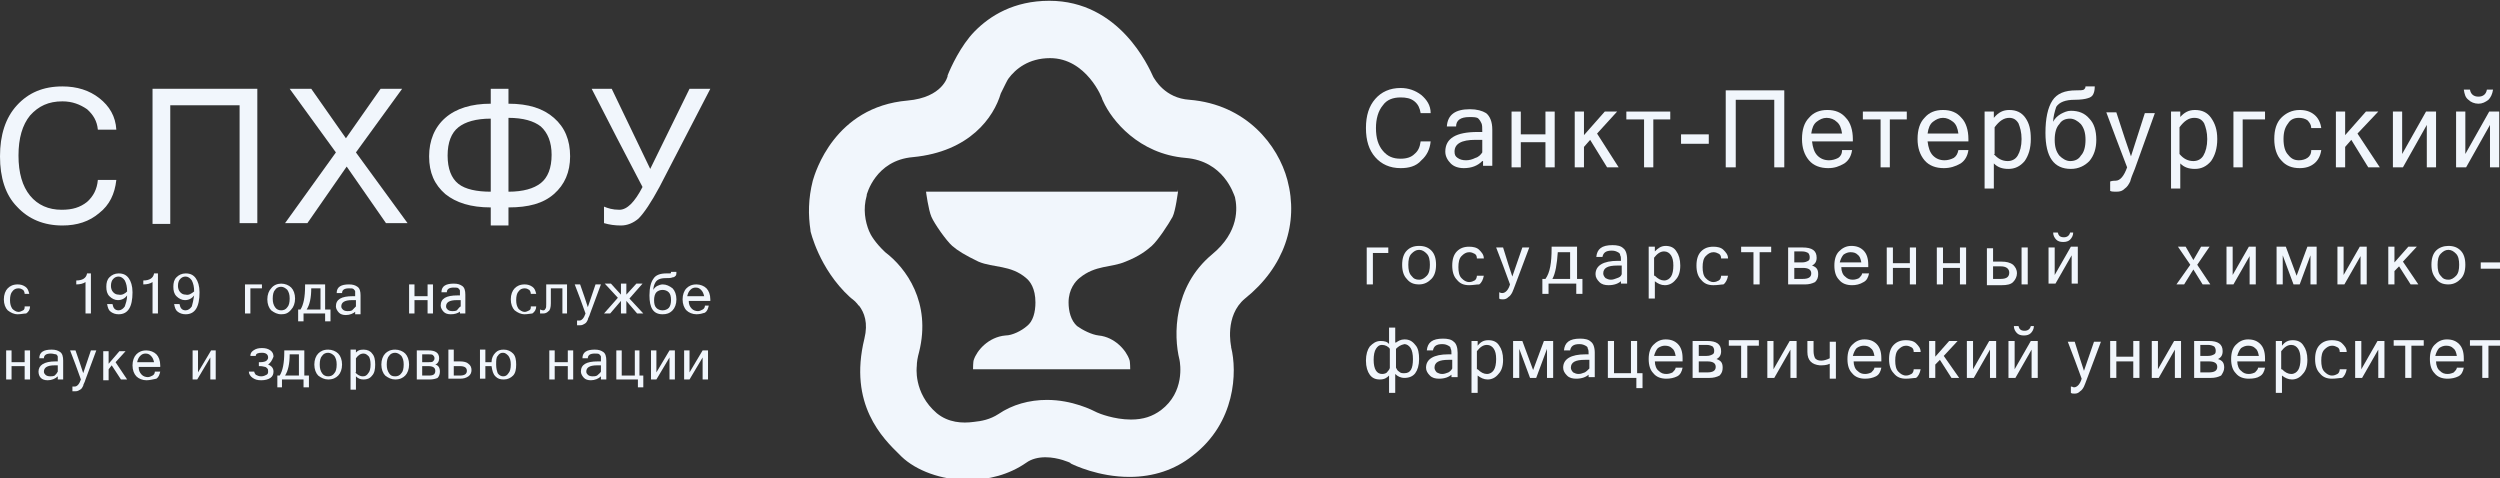 <?xml version="1.0" encoding="UTF-8"?> <svg xmlns="http://www.w3.org/2000/svg" width="209" height="40" viewBox="0 0 209 40" fill="none"><rect x="0" y="0" width="209" height="40" fill="#333333" stroke="none"/> <g clip-path="url(#clip0)"> <path d="M5.217 18.851C3.671 18.851 2.383 18.325 1.417 17.274C0.451 16.289 0 14.844 0 13.071C0 11.297 0.451 9.852 1.417 8.801C2.383 7.75 3.607 7.225 5.217 7.225C6.441 7.225 7.471 7.553 8.308 8.21C9.146 8.867 9.661 9.721 9.725 10.838H8.18C8.115 10.115 7.793 9.59 7.278 9.13C6.698 8.736 6.054 8.473 5.217 8.473C4.058 8.473 3.22 8.867 2.512 9.655C1.868 10.443 1.546 11.56 1.546 13.005C1.546 14.45 1.868 15.566 2.512 16.355C3.156 17.143 4.058 17.537 5.153 17.537C6.054 17.537 6.698 17.34 7.278 16.88C7.793 16.42 8.115 15.829 8.18 15.041H9.725C9.597 16.223 9.146 17.143 8.308 17.8C7.471 18.522 6.441 18.851 5.217 18.851Z" fill="#F1F6FC"></path> <path d="M21.512 18.654H20.03V8.801H14.234V18.719H12.752V7.422H21.512V18.654Z" fill="#F1F6FC"></path> <path d="M34.071 18.654H32.268L28.983 13.925L25.698 18.654H23.831L28.081 12.742L24.217 7.422H26.02L28.919 11.56L31.817 7.422H33.62L29.756 12.742L34.071 18.654Z" fill="#F1F6FC"></path> <path d="M42.508 8.67C44.183 8.67 45.407 9.064 46.308 9.852C47.21 10.64 47.661 11.691 47.661 13.071C47.661 14.384 47.21 15.435 46.308 16.223C45.407 17.012 44.183 17.34 42.508 17.34V18.851H41.027V17.34C39.352 17.34 38.129 16.946 37.227 16.223C36.325 15.435 35.874 14.45 35.874 13.071C35.874 11.757 36.325 10.64 37.227 9.852C38.129 9.064 39.417 8.67 41.027 8.67V7.422H42.508V8.67ZM41.027 16.026V9.918C39.803 9.918 38.902 10.181 38.322 10.64C37.742 11.1 37.42 11.888 37.42 13.005C37.42 14.121 37.742 14.91 38.322 15.37C38.902 15.829 39.868 16.026 41.027 16.026ZM42.508 16.026C43.732 16.026 44.634 15.764 45.214 15.304C45.793 14.844 46.115 14.056 46.115 12.939C46.115 11.888 45.793 11.1 45.214 10.575C44.634 10.115 43.732 9.852 42.508 9.852V16.026Z" fill="#F1F6FC"></path> <path d="M59.383 7.422L55.132 15.632C54.424 16.946 53.844 17.8 53.393 18.259C52.942 18.654 52.427 18.851 51.912 18.851C51.397 18.851 50.946 18.785 50.495 18.654V17.274C50.817 17.406 51.203 17.537 51.783 17.537C52.427 17.537 53.071 16.88 53.715 15.632L51.59 11.56L49.464 7.422H51.139L52.749 10.772L54.359 14.121L57.644 7.422H59.383Z" fill="#F1F6FC"></path> <path d="M117.091 14.056C116.19 14.056 115.481 13.727 114.966 13.136C114.451 12.545 114.193 11.757 114.193 10.706C114.193 9.655 114.451 8.867 114.966 8.276C115.481 7.685 116.19 7.356 117.091 7.356C117.735 7.356 118.315 7.553 118.83 7.947C119.281 8.342 119.603 8.801 119.603 9.458H118.766C118.702 9.064 118.573 8.736 118.251 8.473C117.929 8.21 117.542 8.145 117.091 8.145C116.447 8.145 115.932 8.342 115.61 8.801C115.224 9.261 115.03 9.918 115.03 10.706C115.03 11.56 115.224 12.151 115.61 12.611C115.997 13.071 116.447 13.268 117.091 13.268C117.607 13.268 117.993 13.136 118.251 12.874C118.573 12.611 118.702 12.282 118.766 11.823H119.603C119.539 12.479 119.281 13.005 118.83 13.399C118.38 13.925 117.735 14.056 117.091 14.056Z" fill="#F1F6FC"></path> <path d="M123.918 13.465C123.532 13.859 123.017 14.056 122.373 14.056C121.922 14.056 121.535 13.925 121.278 13.662C121.02 13.399 120.827 13.071 120.827 12.677C120.827 11.56 121.729 11.034 123.532 11.034H123.918C123.918 10.706 123.918 10.443 123.854 10.312C123.79 10.181 123.725 10.049 123.596 9.918C123.468 9.787 123.21 9.787 122.824 9.787C122.115 9.787 121.729 10.049 121.729 10.575H120.956C121.02 9.59 121.664 9.13 122.888 9.13C123.468 9.13 123.918 9.261 124.24 9.458C124.562 9.721 124.756 10.181 124.756 10.838V13.859H123.983V13.465H123.918ZM123.918 12.742V11.691H123.339C122.179 11.691 121.6 12.02 121.6 12.677C121.6 12.939 121.664 13.071 121.857 13.202C122.051 13.333 122.244 13.399 122.566 13.399C122.824 13.399 123.081 13.333 123.339 13.202C123.596 13.136 123.79 12.939 123.918 12.742Z" fill="#F1F6FC"></path> <path d="M126.366 13.99V9.327H127.139V11.232H129.2V9.327H129.973V13.99H129.2V11.888H127.139V13.99H126.366Z" fill="#F1F6FC"></path> <path d="M135.319 13.99H134.353L132.936 11.691L132.42 12.282V13.99H131.647V9.327H132.42V11.297L134.159 9.327H135.19L133.515 11.166L135.319 13.99Z" fill="#F1F6FC"></path> <path d="M135.963 9.984V9.327H139.634V9.984H138.217V13.99H137.444V9.984H135.963Z" fill="#F1F6FC"></path> <path d="M142.854 12.02H140.535V11.232H142.854V12.02Z" fill="#F1F6FC"></path> <path d="M149.166 13.99H148.329V8.342H145.108V13.99H144.271V7.553H149.166V13.99Z" fill="#F1F6FC"></path> <path d="M152.837 14.056C152.193 14.056 151.613 13.859 151.227 13.399C150.84 12.939 150.647 12.348 150.647 11.626C150.647 10.838 150.84 10.246 151.227 9.852C151.613 9.392 152.129 9.195 152.773 9.195C153.417 9.195 153.932 9.392 154.318 9.852C154.705 10.246 154.898 10.903 154.898 11.626V11.823H151.485C151.549 12.348 151.678 12.742 151.935 13.005C152.193 13.268 152.515 13.399 152.901 13.399C153.159 13.399 153.417 13.333 153.674 13.202C153.868 13.071 153.996 12.874 153.996 12.545H154.834C154.769 13.005 154.576 13.399 154.19 13.662C153.739 13.925 153.352 14.056 152.837 14.056ZM153.996 11.166C153.932 10.706 153.803 10.378 153.546 10.181C153.352 9.984 153.03 9.852 152.708 9.852C152.386 9.852 152.129 9.984 151.871 10.181C151.613 10.378 151.485 10.706 151.42 11.166H153.996Z" fill="#F1F6FC"></path> <path d="M155.735 9.984V9.327H159.407V9.984H157.99V13.99H157.217V9.984H155.735Z" fill="#F1F6FC"></path> <path d="M162.498 14.056C161.854 14.056 161.274 13.859 160.888 13.399C160.502 12.939 160.308 12.348 160.308 11.626C160.308 10.838 160.502 10.246 160.888 9.852C161.274 9.392 161.79 9.195 162.434 9.195C163.078 9.195 163.593 9.392 163.98 9.852C164.366 10.246 164.559 10.903 164.559 11.626V11.823H161.146C161.21 12.348 161.339 12.742 161.596 13.005C161.854 13.268 162.176 13.399 162.563 13.399C162.82 13.399 163.078 13.333 163.335 13.202C163.529 13.071 163.658 12.874 163.722 12.545H164.559C164.495 13.005 164.302 13.399 163.915 13.662C163.464 13.925 163.013 14.056 162.498 14.056ZM163.722 11.166C163.658 10.706 163.529 10.378 163.271 10.181C163.013 9.984 162.756 9.852 162.434 9.852C162.112 9.852 161.854 9.984 161.596 10.181C161.339 10.378 161.21 10.706 161.146 11.166H163.722Z" fill="#F1F6FC"></path> <path d="M166.685 9.852C167.071 9.392 167.458 9.195 167.973 9.195C168.553 9.195 169.003 9.392 169.325 9.852C169.647 10.312 169.776 10.838 169.776 11.626C169.776 12.414 169.583 13.005 169.261 13.465C168.875 13.925 168.424 14.121 167.908 14.121C167.393 14.121 167.007 13.99 166.685 13.662V15.764H165.912V9.327H166.685V9.852ZM166.685 12.874C167.007 13.268 167.393 13.465 167.844 13.465C168.166 13.465 168.488 13.333 168.681 13.005C168.875 12.677 169.003 12.217 169.003 11.626C169.003 11.034 168.875 10.64 168.746 10.312C168.553 9.984 168.295 9.852 167.973 9.852C167.522 9.852 167.136 10.115 166.749 10.64V12.874H166.685Z" fill="#F1F6FC"></path> <path d="M171.644 10.181C171.773 9.918 171.966 9.721 172.288 9.524C172.546 9.392 172.803 9.261 173.125 9.261C173.769 9.261 174.285 9.458 174.671 9.918C175.058 10.312 175.251 10.903 175.251 11.691C175.251 12.414 175.058 13.005 174.671 13.465C174.285 13.859 173.769 14.121 173.125 14.121C171.708 14.121 171 13.136 171 11.1C171 9.918 171.193 8.998 171.58 8.407C171.966 7.816 172.61 7.553 173.576 7.553C173.898 7.553 174.092 7.553 174.22 7.488C174.285 7.422 174.349 7.356 174.349 7.225H175.122C175.122 7.553 175.058 7.75 174.993 7.882C174.929 8.013 174.8 8.145 174.542 8.21C174.349 8.276 173.963 8.342 173.447 8.342C172.675 8.342 172.159 8.539 171.902 8.933C171.773 9.327 171.644 9.787 171.644 10.181ZM173.061 13.465C173.447 13.465 173.769 13.333 173.963 13.005C174.22 12.742 174.349 12.282 174.349 11.691C174.349 11.1 174.22 10.706 173.963 10.378C173.705 10.115 173.383 9.918 173.061 9.918C172.675 9.918 172.353 10.049 172.159 10.378C171.902 10.64 171.773 11.1 171.773 11.691C171.773 12.282 171.902 12.677 172.159 13.005C172.417 13.268 172.739 13.465 173.061 13.465Z" fill="#F1F6FC"></path> <path d="M176.861 15.107C177.247 15.107 177.569 14.713 177.827 13.99L176.925 11.626L176.088 9.392H176.925L177.634 11.56L178.149 13.071L179.308 9.458H180.146L178.471 14.121C178.278 14.581 178.149 14.91 178.085 15.172C177.956 15.435 177.827 15.632 177.634 15.764C177.44 15.961 177.247 16.026 176.925 16.026C176.732 16.026 176.539 16.026 176.41 15.961V15.172C176.603 15.107 176.732 15.107 176.861 15.107Z" fill="#F1F6FC"></path> <path d="M182.207 9.852C182.593 9.392 182.98 9.195 183.495 9.195C184.075 9.195 184.525 9.392 184.847 9.852C185.169 10.312 185.363 10.838 185.363 11.626C185.363 12.414 185.169 13.005 184.847 13.465C184.461 13.925 184.01 14.121 183.495 14.121C182.98 14.121 182.593 13.99 182.271 13.662V15.764H181.498V9.327H182.271V9.852H182.207ZM182.207 12.874C182.529 13.268 182.915 13.465 183.366 13.465C183.688 13.465 184.01 13.333 184.203 13.005C184.397 12.677 184.525 12.217 184.525 11.626C184.525 11.034 184.397 10.64 184.268 10.312C184.075 9.984 183.817 9.852 183.43 9.852C182.98 9.852 182.593 10.115 182.207 10.64V12.874Z" fill="#F1F6FC"></path> <path d="M187.488 9.984V13.99H186.715V9.327H189.356V9.984H187.488Z" fill="#F1F6FC"></path> <path d="M192.254 14.056C191.61 14.056 191.095 13.859 190.708 13.399C190.322 13.005 190.129 12.348 190.129 11.626C190.129 10.838 190.322 10.246 190.708 9.852C191.095 9.458 191.61 9.195 192.254 9.195C192.769 9.195 193.156 9.327 193.478 9.59C193.8 9.852 193.993 10.246 194.057 10.706H193.22C193.22 10.443 193.091 10.246 192.898 10.049C192.705 9.918 192.447 9.852 192.19 9.852C191.803 9.852 191.481 9.984 191.288 10.312C191.03 10.64 190.902 11.034 190.902 11.626C190.902 12.217 191.03 12.677 191.288 12.939C191.546 13.268 191.803 13.399 192.19 13.399C192.447 13.399 192.705 13.333 192.898 13.202C193.091 13.071 193.22 12.874 193.22 12.545H194.057C193.993 13.005 193.8 13.399 193.478 13.662C193.156 13.925 192.769 14.056 192.254 14.056Z" fill="#F1F6FC"></path> <path d="M198.952 13.99H197.986L196.569 11.691L196.054 12.282V13.99H195.281V9.327H196.054V11.297L197.793 9.327H198.824L197.085 11.166L198.952 13.99Z" fill="#F1F6FC"></path> <path d="M200.047 13.99V9.327H200.82V12.874L202.817 9.327H203.654V13.99H202.881V10.443L200.885 13.99H200.047Z" fill="#F1F6FC"></path> <path d="M205.329 13.99V9.327H206.102V12.873L208.098 9.327H208.935V13.99H208.163V10.443L206.166 13.99H205.329ZM208.42 7.488C208.356 7.882 208.227 8.144 208.034 8.342C207.776 8.539 207.518 8.67 207.196 8.67C206.874 8.67 206.552 8.539 206.359 8.342C206.101 8.144 206.037 7.882 205.973 7.488H206.488C206.552 7.882 206.81 8.079 207.196 8.079C207.583 8.079 207.84 7.882 207.905 7.488H208.42Z" fill="#F1F6FC"></path> <path d="M114.773 21.084V23.777H114.258V20.69H116.061V21.149H114.773V21.084Z" fill="#F1F6FC"></path> <path d="M118.637 20.558C119.088 20.558 119.41 20.69 119.668 20.952C119.925 21.215 120.054 21.609 120.054 22.135C120.054 22.66 119.925 23.054 119.668 23.317C119.41 23.58 119.088 23.777 118.637 23.777C118.186 23.777 117.864 23.645 117.607 23.317C117.349 23.054 117.22 22.66 117.22 22.135C117.22 21.609 117.349 21.215 117.607 20.952C117.864 20.69 118.186 20.558 118.637 20.558ZM118.637 23.383C118.895 23.383 119.088 23.251 119.281 23.054C119.474 22.857 119.539 22.529 119.539 22.135C119.539 21.741 119.474 21.412 119.281 21.215C119.088 21.018 118.895 20.887 118.637 20.887C118.38 20.887 118.186 21.018 117.993 21.215C117.8 21.412 117.735 21.741 117.735 22.135C117.735 22.529 117.8 22.857 117.993 23.054C118.186 23.317 118.38 23.383 118.637 23.383Z" fill="#F1F6FC"></path> <path d="M122.824 23.842C122.373 23.842 122.051 23.711 121.793 23.383C121.536 23.12 121.407 22.726 121.407 22.2C121.407 21.675 121.536 21.281 121.793 21.018C122.051 20.755 122.373 20.624 122.824 20.624C123.146 20.624 123.468 20.69 123.661 20.887C123.854 21.084 124.047 21.281 124.047 21.609H123.468C123.468 21.412 123.403 21.281 123.275 21.215C123.146 21.149 123.017 21.084 122.824 21.084C122.566 21.084 122.373 21.215 122.18 21.412C121.986 21.609 121.922 21.938 121.922 22.332C121.922 22.726 121.986 23.054 122.18 23.251C122.373 23.448 122.566 23.58 122.824 23.58C123.017 23.58 123.146 23.514 123.275 23.448C123.403 23.383 123.468 23.186 123.468 23.054H124.047C123.983 23.383 123.854 23.645 123.661 23.777C123.403 23.777 123.146 23.842 122.824 23.842Z" fill="#F1F6FC"></path> <path d="M125.593 24.499C125.851 24.499 126.108 24.236 126.237 23.777L125.658 22.2L125.078 20.69H125.658L126.108 22.135L126.43 23.12L127.268 20.69H127.847L126.688 23.777C126.559 24.105 126.495 24.302 126.43 24.433C126.366 24.565 126.237 24.762 126.108 24.828C125.98 24.959 125.851 25.025 125.658 25.025C125.529 25.025 125.4 25.025 125.336 24.959V24.433C125.464 24.499 125.529 24.499 125.593 24.499Z" fill="#F1F6FC"></path> <path d="M131.841 23.317H132.292V24.565H131.776V23.711H129.458V24.565H128.942V23.317H129.2C129.586 22.791 129.715 21.938 129.715 20.755V20.624H131.841V23.317ZM131.261 21.084H130.231C130.166 22.069 130.037 22.857 129.78 23.317H131.261V21.084Z" fill="#F1F6FC"></path> <path d="M135.576 23.448C135.319 23.711 134.932 23.842 134.481 23.842C134.159 23.842 133.902 23.777 133.709 23.58C133.515 23.383 133.386 23.186 133.386 22.923C133.386 22.2 134.031 21.806 135.254 21.806H135.512C135.512 21.609 135.512 21.412 135.448 21.346C135.448 21.215 135.383 21.149 135.254 21.084C135.125 21.018 134.997 20.952 134.739 20.952C134.224 20.952 134.031 21.149 133.966 21.478H133.451C133.515 20.821 133.902 20.493 134.803 20.493C135.19 20.493 135.512 20.558 135.705 20.755C135.898 20.887 136.027 21.215 136.027 21.675V23.711H135.512V23.448H135.576ZM135.576 22.923V22.2H135.19C134.417 22.2 134.031 22.397 134.031 22.857C134.031 22.989 134.095 23.12 134.224 23.251C134.353 23.317 134.481 23.383 134.675 23.383C134.868 23.383 134.997 23.317 135.19 23.251C135.383 23.186 135.512 23.12 135.576 22.923Z" fill="#F1F6FC"></path> <path d="M138.346 21.018C138.603 20.755 138.861 20.558 139.248 20.558C139.634 20.558 139.956 20.69 140.149 21.018C140.342 21.281 140.471 21.675 140.471 22.2C140.471 22.726 140.342 23.12 140.085 23.383C139.827 23.711 139.505 23.842 139.183 23.842C138.861 23.842 138.603 23.711 138.346 23.514V24.959H137.831V20.624H138.346V21.018ZM138.346 23.054C138.603 23.317 138.861 23.448 139.119 23.448C139.376 23.448 139.57 23.317 139.698 23.12C139.827 22.923 139.892 22.595 139.892 22.2C139.892 21.806 139.827 21.544 139.698 21.346C139.57 21.149 139.376 21.018 139.119 21.018C138.797 21.018 138.539 21.215 138.281 21.544V23.054H138.346Z" fill="#F1F6FC"></path> <path d="M143.241 23.842C142.79 23.842 142.468 23.711 142.21 23.383C141.953 23.12 141.824 22.726 141.824 22.2C141.824 21.675 141.953 21.281 142.21 21.018C142.468 20.755 142.79 20.624 143.241 20.624C143.563 20.624 143.885 20.69 144.078 20.887C144.271 21.084 144.464 21.281 144.464 21.609H143.885C143.885 21.412 143.82 21.281 143.692 21.215C143.563 21.149 143.434 21.084 143.241 21.084C142.983 21.084 142.79 21.215 142.597 21.412C142.403 21.609 142.339 21.938 142.339 22.332C142.339 22.726 142.403 23.054 142.597 23.251C142.79 23.448 142.983 23.58 143.241 23.58C143.434 23.58 143.563 23.514 143.692 23.448C143.82 23.383 143.885 23.186 143.885 23.054H144.464C144.4 23.383 144.271 23.645 144.078 23.777C143.885 23.777 143.627 23.842 143.241 23.842Z" fill="#F1F6FC"></path> <path d="M145.559 21.084V20.624H148.071V21.084H147.105V23.777H146.59V21.084H145.559Z" fill="#F1F6FC"></path> <path d="M150.905 23.777H149.488V20.69H150.712C151.485 20.69 151.871 20.952 151.871 21.544C151.871 21.872 151.742 22.069 151.485 22.2C151.871 22.332 152 22.529 152 22.923C152 23.186 151.935 23.383 151.742 23.58C151.485 23.711 151.227 23.777 150.905 23.777ZM150.003 21.084V21.938H150.647C150.905 21.938 151.034 21.872 151.163 21.806C151.291 21.741 151.291 21.609 151.291 21.478C151.291 21.346 151.227 21.215 151.163 21.149C151.034 21.084 150.905 21.018 150.647 21.018H150.003V21.084ZM150.003 22.397V23.317H150.712C151.163 23.317 151.42 23.186 151.42 22.857C151.42 22.529 151.163 22.397 150.712 22.397H150.003Z" fill="#F1F6FC"></path> <path d="M154.834 23.842C154.383 23.842 153.997 23.711 153.739 23.383C153.481 23.12 153.353 22.726 153.353 22.2C153.353 21.675 153.481 21.281 153.739 21.018C153.997 20.755 154.319 20.558 154.769 20.558C155.22 20.558 155.542 20.69 155.8 20.952C156.058 21.215 156.186 21.609 156.186 22.135V22.332H153.932C153.932 22.66 154.061 22.989 154.254 23.12C154.447 23.317 154.641 23.383 154.898 23.383C155.092 23.383 155.285 23.317 155.414 23.251C155.542 23.12 155.671 22.989 155.671 22.857H156.251C156.186 23.186 156.058 23.448 155.8 23.58C155.478 23.777 155.156 23.842 154.834 23.842ZM155.607 21.938C155.542 21.609 155.478 21.412 155.285 21.281C155.156 21.149 154.963 21.084 154.705 21.084C154.512 21.084 154.319 21.149 154.125 21.281C153.997 21.412 153.868 21.675 153.803 21.938H155.607Z" fill="#F1F6FC"></path> <path d="M157.732 23.777V20.69H158.247V22.003H159.664V20.69H160.18V23.777H159.664V22.397H158.247V23.777H157.732Z" fill="#F1F6FC"></path> <path d="M161.918 23.777V20.69H162.434V22.003H163.851V20.69H164.366V23.777H163.851V22.397H162.434V23.777H161.918Z" fill="#F1F6FC"></path> <path d="M166.62 21.872H167.329C167.715 21.872 168.037 21.938 168.295 22.135C168.488 22.332 168.617 22.529 168.617 22.857C168.617 23.12 168.488 23.383 168.295 23.58C168.102 23.777 167.78 23.842 167.329 23.842H166.105V20.755H166.62V21.872ZM166.62 23.317H167.264C167.78 23.317 167.973 23.12 167.973 22.791C167.973 22.463 167.715 22.266 167.264 22.266H166.62V23.317ZM169.519 23.777H169.003V20.69H169.519V23.777Z" fill="#F1F6FC"></path> <path d="M171.258 23.777V20.69H171.773V22.989L173.125 20.624H173.705V23.711H173.19V21.346L171.837 23.711H171.258V23.777ZM173.319 19.442C173.319 19.704 173.19 19.901 173.061 20.033C172.932 20.164 172.739 20.23 172.481 20.23C172.224 20.23 172.03 20.164 171.902 20.033C171.773 19.901 171.644 19.704 171.644 19.442H172.03C172.095 19.704 172.224 19.836 172.546 19.836C172.803 19.836 172.997 19.704 173.061 19.442H173.319Z" fill="#F1F6FC"></path> <path d="M116.705 28.637C116.898 28.506 117.091 28.374 117.413 28.374C117.8 28.374 118.058 28.506 118.315 28.834C118.573 29.097 118.637 29.557 118.637 30.016C118.637 30.542 118.508 30.936 118.315 31.199C118.122 31.461 117.8 31.593 117.413 31.593C117.091 31.593 116.834 31.461 116.641 31.264V32.841H116.125V31.396C115.932 31.593 115.739 31.724 115.352 31.724C114.966 31.724 114.708 31.593 114.515 31.33C114.322 31.067 114.193 30.673 114.193 30.148C114.193 29.622 114.322 29.228 114.515 28.965C114.773 28.703 115.03 28.506 115.417 28.506C115.739 28.506 115.997 28.571 116.125 28.768V27.389H116.641V28.637H116.705ZM116.19 30.739V29.163C116.061 28.965 115.803 28.834 115.546 28.834C115.288 28.834 115.159 28.965 115.03 29.163C114.902 29.36 114.837 29.688 114.837 30.082C114.837 30.87 115.095 31.264 115.546 31.264C115.739 31.264 115.932 31.199 115.997 31.067C116.125 30.936 116.19 30.805 116.19 30.739ZM116.705 29.163V30.739C116.769 30.87 116.834 31.002 116.963 31.067C117.091 31.199 117.22 31.199 117.413 31.199C117.929 31.199 118.122 30.805 118.122 30.016C118.122 29.622 118.058 29.294 117.929 29.097C117.8 28.9 117.607 28.768 117.413 28.768C117.091 28.834 116.898 28.965 116.705 29.163Z" fill="#F1F6FC"></path> <path d="M121.407 31.264C121.149 31.527 120.763 31.659 120.312 31.659C119.99 31.659 119.732 31.593 119.539 31.396C119.346 31.199 119.217 31.002 119.217 30.739C119.217 30.016 119.861 29.622 121.085 29.622H121.342C121.342 29.425 121.342 29.228 121.278 29.163C121.278 29.031 121.213 28.965 121.085 28.9C120.956 28.834 120.827 28.768 120.569 28.768C120.054 28.768 119.861 28.965 119.796 29.294H119.281C119.346 28.637 119.732 28.309 120.634 28.309C121.02 28.309 121.342 28.374 121.535 28.571C121.729 28.703 121.857 29.031 121.857 29.491V31.527H121.342V31.264H121.407ZM121.407 30.805V30.082H121.085C120.312 30.082 119.925 30.279 119.925 30.739C119.925 30.87 119.99 31.002 120.118 31.133C120.247 31.199 120.376 31.264 120.569 31.264C120.763 31.264 120.891 31.199 121.085 31.133C121.213 31.067 121.342 30.936 121.407 30.805Z" fill="#F1F6FC"></path> <path d="M123.532 28.9C123.79 28.571 124.047 28.44 124.434 28.44C124.82 28.44 125.142 28.571 125.336 28.9C125.529 29.163 125.658 29.557 125.658 30.082C125.658 30.608 125.529 31.002 125.271 31.264C125.013 31.593 124.691 31.724 124.369 31.724C124.047 31.724 123.79 31.593 123.532 31.396V32.841H123.017V28.506H123.532V28.9ZM123.532 30.87C123.79 31.133 124.047 31.264 124.305 31.264C124.563 31.264 124.756 31.133 124.885 30.936C125.013 30.739 125.078 30.41 125.078 30.016C125.078 29.622 125.013 29.36 124.885 29.163C124.756 28.965 124.563 28.834 124.305 28.834C123.983 28.834 123.725 29.031 123.468 29.36V30.87H123.532Z" fill="#F1F6FC"></path> <path d="M126.495 31.593V28.506H127.268L128.169 30.936L129.071 28.506H129.844V31.593H129.329V29.163L128.427 31.593H127.912L127.01 29.163V31.593H126.495Z" fill="#F1F6FC"></path> <path d="M132.871 31.264C132.613 31.527 132.227 31.659 131.776 31.659C131.454 31.659 131.196 31.593 131.003 31.396C130.81 31.199 130.681 31.002 130.681 30.739C130.681 30.016 131.325 29.622 132.549 29.622H132.807C132.807 29.425 132.807 29.228 132.742 29.163C132.742 29.031 132.678 28.965 132.549 28.9C132.42 28.834 132.291 28.768 132.034 28.768C131.518 28.768 131.325 28.965 131.261 29.294H130.746C130.81 28.637 131.196 28.309 132.098 28.309C132.485 28.309 132.807 28.374 133 28.571C133.193 28.703 133.322 29.031 133.322 29.491V31.527H132.807V31.264H132.871ZM132.871 30.805V30.082H132.485C131.712 30.082 131.325 30.279 131.325 30.739C131.325 30.87 131.39 31.002 131.518 31.133C131.647 31.199 131.776 31.264 131.969 31.264C132.163 31.264 132.291 31.199 132.485 31.133C132.613 31.067 132.742 30.936 132.871 30.805Z" fill="#F1F6FC"></path> <path d="M136.864 31.199H137.315V32.447H136.8V31.593H134.417V28.506H134.932V31.199H136.349V28.506H136.864V31.199Z" fill="#F1F6FC"></path> <path d="M139.312 31.659C138.861 31.659 138.474 31.527 138.217 31.199C137.959 30.936 137.83 30.542 137.83 30.016C137.83 29.491 137.959 29.097 138.217 28.834C138.474 28.571 138.796 28.374 139.247 28.374C139.698 28.374 140.02 28.506 140.278 28.768C140.535 29.031 140.664 29.425 140.664 29.951V30.213H138.346C138.346 30.542 138.474 30.87 138.668 31.002C138.861 31.199 139.054 31.264 139.312 31.264C139.505 31.264 139.698 31.199 139.827 31.133C139.956 31.002 140.085 30.87 140.085 30.739H140.664C140.6 31.067 140.471 31.33 140.213 31.461C139.956 31.593 139.634 31.659 139.312 31.659ZM140.085 29.754C140.02 29.425 139.956 29.228 139.763 29.097C139.634 28.965 139.44 28.9 139.183 28.9C138.99 28.9 138.796 28.965 138.603 29.097C138.474 29.228 138.346 29.491 138.281 29.754H140.085Z" fill="#F1F6FC"></path> <path d="M142.919 31.593H141.502V28.506H142.725C143.498 28.506 143.885 28.768 143.885 29.36C143.885 29.688 143.756 29.885 143.498 30.016C143.885 30.148 144.014 30.345 144.014 30.739C144.014 31.002 143.949 31.199 143.756 31.396C143.498 31.527 143.241 31.593 142.919 31.593ZM142.017 28.9V29.754H142.661C142.919 29.754 143.047 29.688 143.176 29.622C143.305 29.557 143.305 29.425 143.305 29.294C143.305 29.163 143.241 29.031 143.176 28.965C143.047 28.9 142.919 28.834 142.661 28.834H142.017V28.9ZM142.017 30.213V31.133H142.725C143.176 31.133 143.434 31.002 143.434 30.673C143.434 30.345 143.176 30.213 142.725 30.213H142.017Z" fill="#F1F6FC"></path> <path d="M144.529 28.9V28.44H147.04V28.9H146.074V31.593H145.559V28.9H144.529Z" fill="#F1F6FC"></path> <path d="M147.749 31.593V28.506H148.264V30.87L149.617 28.506H150.196V31.593H149.681V29.228L148.329 31.593H147.749Z" fill="#F1F6FC"></path> <path d="M151.098 29.425V28.506H151.613V29.36C151.613 29.622 151.678 29.819 151.742 29.951C151.871 30.082 152 30.148 152.257 30.148C152.451 30.148 152.708 30.082 152.966 29.951V28.571H153.481V31.658H152.966V30.41C152.708 30.542 152.386 30.542 152.129 30.542C151.485 30.476 151.098 30.148 151.098 29.425Z" fill="#F1F6FC"></path> <path d="M155.929 31.659C155.478 31.659 155.091 31.527 154.834 31.199C154.576 30.936 154.447 30.542 154.447 30.016C154.447 29.491 154.576 29.097 154.834 28.834C155.091 28.571 155.413 28.374 155.864 28.374C156.315 28.374 156.637 28.506 156.895 28.768C157.152 29.031 157.281 29.425 157.281 29.951V30.213H154.963C154.963 30.542 155.091 30.87 155.285 31.002C155.478 31.199 155.671 31.264 155.929 31.264C156.122 31.264 156.315 31.199 156.444 31.133C156.573 31.002 156.702 30.87 156.702 30.739H157.281C157.217 31.067 157.088 31.33 156.83 31.461C156.573 31.593 156.251 31.659 155.929 31.659ZM156.702 29.754C156.637 29.425 156.573 29.228 156.379 29.097C156.251 28.965 156.057 28.9 155.8 28.9C155.607 28.9 155.413 28.965 155.22 29.097C155.091 29.228 154.963 29.491 154.898 29.754H156.702Z" fill="#F1F6FC"></path> <path d="M159.342 31.659C158.891 31.659 158.569 31.527 158.312 31.199C158.054 30.936 157.925 30.542 157.925 30.016C157.925 29.491 158.054 29.097 158.312 28.834C158.569 28.571 158.891 28.44 159.342 28.44C159.664 28.44 159.986 28.506 160.18 28.703C160.373 28.9 160.566 29.097 160.566 29.425H159.986C159.986 29.228 159.922 29.097 159.793 29.031C159.664 28.965 159.535 28.9 159.342 28.9C159.085 28.9 158.891 29.031 158.698 29.228C158.505 29.425 158.441 29.754 158.441 30.148C158.441 30.542 158.505 30.87 158.698 31.067C158.891 31.264 159.085 31.396 159.342 31.396C159.535 31.396 159.664 31.33 159.793 31.264C159.922 31.199 159.986 31.002 159.986 30.87H160.566C160.502 31.199 160.373 31.461 160.18 31.593C159.986 31.593 159.664 31.659 159.342 31.659Z" fill="#F1F6FC"></path> <path d="M163.786 31.593H163.142L162.176 30.082L161.79 30.476V31.593H161.274V28.506H161.79V29.819L162.949 28.506H163.657L162.498 29.754L163.786 31.593Z" fill="#F1F6FC"></path> <path d="M164.43 31.593V28.506H164.946V30.87L166.298 28.506H166.878V31.593H166.363V29.228L165.01 31.593H164.43Z" fill="#F1F6FC"></path> <path d="M167.908 31.593V28.506H168.424V30.87L169.776 28.506H170.356V31.593H169.841V29.228L168.488 31.593H167.908ZM170.034 27.258C170.034 27.52 169.905 27.718 169.776 27.849C169.647 27.98 169.454 28.046 169.197 28.046C168.939 28.046 168.746 27.98 168.617 27.849C168.488 27.718 168.359 27.52 168.359 27.258H168.746C168.81 27.52 168.939 27.652 169.261 27.652C169.519 27.652 169.712 27.52 169.776 27.258H170.034Z" fill="#F1F6FC"></path> <path d="M173.383 32.381C173.641 32.381 173.898 32.118 174.027 31.658L173.447 30.082L172.868 28.571H173.447L173.898 30.016L174.22 31.002L175.058 28.571H175.637L174.478 31.658C174.349 31.987 174.285 32.184 174.22 32.315C174.156 32.447 174.027 32.644 173.898 32.709C173.769 32.841 173.641 32.906 173.447 32.906C173.319 32.906 173.19 32.906 173.125 32.841V32.315C173.254 32.315 173.319 32.381 173.383 32.381Z" fill="#F1F6FC"></path> <path d="M176.41 31.593V28.506H176.925V29.819H178.342V28.506H178.858V31.593H178.342V30.213H176.925V31.593H176.41Z" fill="#F1F6FC"></path> <path d="M179.888 31.593V28.506H180.403V30.87L181.756 28.506H182.335V31.593H181.82V29.228L180.468 31.593H179.888Z" fill="#F1F6FC"></path> <path d="M184.847 31.593H183.43V28.506H184.654C185.427 28.506 185.813 28.768 185.813 29.36C185.813 29.688 185.685 29.885 185.427 30.016C185.813 30.148 185.942 30.345 185.942 30.739C185.942 31.002 185.813 31.199 185.685 31.396C185.427 31.527 185.169 31.593 184.847 31.593ZM183.946 28.9V29.754H184.59C184.847 29.754 184.976 29.688 185.105 29.622C185.234 29.557 185.234 29.425 185.234 29.294C185.234 29.163 185.169 29.031 185.105 28.965C184.976 28.9 184.847 28.834 184.59 28.834H183.946V28.9ZM183.946 30.213V31.133H184.654C185.105 31.133 185.363 31.002 185.363 30.673C185.363 30.345 185.105 30.213 184.654 30.213H183.946Z" fill="#F1F6FC"></path> <path d="M188.003 31.659C187.552 31.659 187.166 31.527 186.908 31.199C186.651 30.936 186.522 30.542 186.522 30.016C186.522 29.491 186.651 29.097 186.908 28.834C187.166 28.571 187.488 28.374 187.939 28.374C188.39 28.374 188.712 28.506 188.969 28.768C189.227 29.031 189.356 29.425 189.356 29.951V30.213H187.037C187.037 30.542 187.166 30.87 187.359 31.002C187.552 31.199 187.746 31.264 188.003 31.264C188.197 31.264 188.39 31.199 188.519 31.133C188.647 31.002 188.776 30.87 188.776 30.739H189.356C189.291 31.067 189.163 31.33 188.905 31.461C188.712 31.593 188.39 31.659 188.003 31.659ZM188.841 29.754C188.776 29.425 188.712 29.228 188.519 29.097C188.39 28.965 188.197 28.9 187.939 28.9C187.746 28.9 187.552 28.965 187.359 29.097C187.23 29.228 187.102 29.491 187.037 29.754H188.841Z" fill="#F1F6FC"></path> <path d="M190.773 28.9C191.03 28.571 191.288 28.44 191.675 28.44C192.061 28.44 192.383 28.571 192.576 28.9C192.769 29.163 192.898 29.557 192.898 30.082C192.898 30.608 192.769 31.002 192.512 31.264C192.254 31.593 191.932 31.724 191.61 31.724C191.288 31.724 191.03 31.593 190.773 31.396V32.841H190.258V28.506H190.773V28.9ZM190.773 30.87C191.03 31.133 191.288 31.264 191.546 31.264C191.803 31.264 191.997 31.133 192.125 30.936C192.254 30.739 192.319 30.41 192.319 30.016C192.319 29.622 192.254 29.36 192.125 29.163C191.997 28.965 191.803 28.834 191.546 28.834C191.224 28.834 190.966 29.031 190.708 29.36V30.87H190.773Z" fill="#F1F6FC"></path> <path d="M194.959 31.659C194.508 31.659 194.186 31.527 193.929 31.199C193.671 30.936 193.542 30.542 193.542 30.016C193.542 29.491 193.671 29.097 193.929 28.834C194.186 28.571 194.508 28.44 194.959 28.44C195.281 28.44 195.603 28.506 195.796 28.703C195.99 28.9 196.183 29.097 196.183 29.425H195.603C195.603 29.228 195.539 29.097 195.41 29.031C195.281 28.965 195.152 28.9 194.959 28.9C194.702 28.9 194.508 29.031 194.315 29.228C194.122 29.425 194.057 29.754 194.057 30.148C194.057 30.542 194.122 30.87 194.315 31.067C194.508 31.264 194.702 31.396 194.959 31.396C195.152 31.396 195.281 31.33 195.41 31.264C195.539 31.199 195.603 31.002 195.603 30.87H196.183C196.119 31.199 195.99 31.461 195.796 31.593C195.603 31.593 195.281 31.659 194.959 31.659Z" fill="#F1F6FC"></path> <path d="M196.891 31.593V28.506H197.407V30.87L198.759 28.506H199.339V31.593H198.824V29.228L197.471 31.593H196.891Z" fill="#F1F6FC"></path> <path d="M200.112 28.9V28.44H202.624V28.9H201.593V31.593H201.078V28.9H200.112Z" fill="#F1F6FC"></path> <path d="M204.62 31.659C204.169 31.659 203.783 31.527 203.525 31.199C203.268 30.936 203.139 30.542 203.139 30.016C203.139 29.491 203.268 29.097 203.525 28.834C203.783 28.571 204.105 28.374 204.556 28.374C205.007 28.374 205.329 28.506 205.586 28.768C205.844 29.031 205.973 29.425 205.973 29.951V30.213H203.654C203.654 30.542 203.783 30.87 203.976 31.002C204.169 31.199 204.363 31.264 204.62 31.264C204.814 31.264 205.007 31.199 205.136 31.133C205.264 31.002 205.393 30.87 205.393 30.739H205.973C205.908 31.067 205.78 31.33 205.522 31.461C205.264 31.593 204.942 31.659 204.62 31.659ZM205.393 29.754C205.329 29.425 205.264 29.228 205.071 29.097C204.942 28.965 204.749 28.9 204.491 28.9C204.298 28.9 204.105 28.965 203.912 29.097C203.783 29.228 203.654 29.491 203.59 29.754H205.393Z" fill="#F1F6FC"></path> <path d="M206.488 28.9V28.44H209V28.9H208.034V31.593H207.519V28.9H206.488Z" fill="#F1F6FC"></path> <path d="M107.624 15.041C106.851 12.151 104.21 8.736 99.444 8.342C97.383 8.21 96.546 6.634 96.417 6.437C96.03 5.583 93.583 0.066 87.722 0.066C84.759 0.066 82.763 1.314 81.475 2.627C80.315 3.81 79.478 5.649 79.22 6.305V6.371C79.22 6.371 78.834 8.144 75.871 8.407C69.752 8.933 68.142 14.45 67.949 15.107C67.563 16.617 67.563 17.997 67.756 19.245C67.756 19.245 67.756 19.245 67.756 19.31C67.756 19.31 68.464 22.463 71.041 24.828C71.169 24.959 71.427 25.09 71.685 25.419C71.749 25.484 71.749 25.55 71.814 25.55C72.264 26.141 72.586 26.995 72.264 28.309C70.912 33.826 73.81 36.65 75.227 38.03L75.356 38.161C76.58 39.343 78.705 40.131 80.895 40.131C82.634 40.131 84.373 39.672 85.79 38.686C86.241 38.358 86.82 38.227 87.4 38.227C88.495 38.227 89.461 38.686 89.461 38.686L89.525 38.752C89.783 38.883 91.844 39.869 94.42 39.869C96.417 39.869 98.22 39.278 99.702 38.095C103.308 35.337 103.437 31.067 102.922 29.031V28.965C102.922 28.965 102.342 26.404 104.081 24.959C107.366 22.332 108.59 18.654 107.624 15.041ZM101.312 21.281C98.091 23.974 98.091 28.046 98.607 30.082C98.671 30.41 99.058 32.775 97.061 34.286C96.352 34.811 95.58 35.074 94.549 35.074C93.132 35.074 91.844 34.548 91.715 34.483C91.329 34.286 89.654 33.432 87.529 33.432C86.047 33.432 84.63 33.826 83.471 34.614C82.763 35.074 82.054 35.205 81.41 35.271C80.444 35.402 79.285 35.337 78.319 34.548C76.322 32.841 76.644 30.608 76.644 30.608C76.644 30.279 76.708 29.885 76.837 29.425C77.868 25.287 75.742 22.397 74.003 21.084C73.166 20.296 72.78 19.639 72.651 19.31C72.329 18.522 72.135 17.471 72.457 16.355V16.289C72.457 16.289 73.166 13.399 76.322 13.136C81.088 12.677 83.085 9.787 83.664 7.816C83.986 7.159 84.244 6.634 84.308 6.568C84.888 5.78 85.983 4.86 87.786 4.86C90.814 4.86 92.166 8.21 92.166 8.342L92.23 8.473C92.939 10.049 95.193 12.874 99.122 13.202C102.278 13.465 103.115 16.158 103.244 16.486C103.437 17.34 103.63 19.376 101.312 21.281Z" fill="#F1F6FC"></path> <path d="M98.478 15.829C98.478 15.961 98.478 16.092 98.414 16.223L98.478 15.829Z" fill="url(#paint0_linear)"></path> <path d="M1.481 26.273C1.159 26.273 0.902 26.141 0.644 25.944C0.451 25.747 0.322 25.419 0.322 25.025C0.322 24.631 0.451 24.302 0.644 24.105C0.837 23.908 1.095 23.777 1.481 23.777C1.739 23.777 1.932 23.842 2.125 23.974C2.319 24.105 2.383 24.302 2.447 24.565H2.061C2.061 24.433 1.997 24.302 1.932 24.236C1.803 24.171 1.739 24.105 1.546 24.105C1.353 24.105 1.159 24.171 1.03 24.368C0.902 24.499 0.837 24.762 0.837 25.09C0.837 25.419 0.902 25.616 1.03 25.813C1.159 25.944 1.353 26.076 1.546 26.076C1.675 26.076 1.803 26.01 1.932 25.944C2.061 25.878 2.061 25.747 2.061 25.616H2.512C2.512 25.878 2.383 26.076 2.19 26.207C1.997 26.207 1.739 26.273 1.481 26.273Z" fill="#F1F6FC"></path> <path d="M7.6 26.207H7.149V23.58C6.956 23.711 6.698 23.777 6.376 23.777V23.448C6.891 23.448 7.214 23.251 7.278 22.857H7.6V26.207Z" fill="#F1F6FC"></path> <path d="M10.627 24.696C10.434 24.959 10.176 25.09 9.854 25.09C9.597 25.09 9.339 24.959 9.146 24.762C8.953 24.565 8.888 24.302 8.888 23.974C8.888 23.645 8.953 23.383 9.146 23.186C9.339 22.988 9.597 22.857 9.919 22.857C10.305 22.857 10.563 22.988 10.756 23.251C10.949 23.514 11.078 23.908 11.078 24.433C11.078 25.681 10.692 26.273 9.919 26.273C9.661 26.273 9.468 26.207 9.275 26.076C9.081 25.944 9.017 25.747 8.953 25.419H9.403C9.468 25.747 9.597 25.944 9.919 25.944C10.112 25.944 10.305 25.813 10.434 25.616C10.498 25.419 10.627 25.09 10.627 24.696ZM10.627 24.368C10.627 23.974 10.563 23.711 10.434 23.448C10.305 23.251 10.112 23.12 9.919 23.12C9.725 23.12 9.597 23.186 9.468 23.317C9.339 23.448 9.275 23.645 9.275 23.908C9.275 24.105 9.339 24.302 9.468 24.433C9.597 24.565 9.725 24.631 9.919 24.631C10.176 24.696 10.434 24.565 10.627 24.368Z" fill="#F1F6FC"></path> <path d="M13.204 26.207H12.753V23.58C12.559 23.711 12.302 23.777 11.98 23.777V23.448C12.495 23.448 12.817 23.251 12.881 22.857H13.204V26.207Z" fill="#F1F6FC"></path> <path d="M16.23 24.696C16.037 24.959 15.78 25.09 15.458 25.09C15.2 25.09 14.942 24.959 14.749 24.762C14.556 24.565 14.492 24.302 14.492 23.974C14.492 23.645 14.556 23.383 14.749 23.186C14.942 22.988 15.2 22.857 15.522 22.857C15.908 22.857 16.166 22.988 16.359 23.251C16.552 23.514 16.681 23.908 16.681 24.433C16.681 25.681 16.295 26.273 15.522 26.273C15.264 26.273 15.071 26.207 14.878 26.076C14.685 25.944 14.62 25.747 14.556 25.419H15.007C15.071 25.747 15.2 25.944 15.522 25.944C15.715 25.944 15.908 25.813 16.037 25.616C16.102 25.419 16.166 25.09 16.23 24.696ZM16.23 24.368C16.23 23.974 16.166 23.711 16.037 23.448C15.908 23.251 15.715 23.12 15.522 23.12C15.329 23.12 15.2 23.186 15.071 23.317C14.942 23.448 14.878 23.645 14.878 23.908C14.878 24.105 14.942 24.302 15.071 24.433C15.2 24.565 15.329 24.631 15.522 24.631C15.78 24.696 15.973 24.565 16.23 24.368Z" fill="#F1F6FC"></path> <path d="M20.932 24.105V26.207H20.481V23.777H21.898V24.105H20.932Z" fill="#F1F6FC"></path> <path d="M23.508 23.711C23.831 23.711 24.152 23.842 24.346 24.04C24.539 24.236 24.668 24.565 24.668 24.959C24.668 25.353 24.539 25.681 24.346 25.878C24.088 26.207 23.831 26.273 23.508 26.273C23.186 26.273 22.929 26.141 22.671 25.944C22.478 25.747 22.349 25.419 22.349 25.025C22.349 24.631 22.478 24.302 22.671 24.105C22.864 23.842 23.186 23.711 23.508 23.711ZM23.508 25.944C23.702 25.944 23.895 25.878 24.024 25.681C24.152 25.55 24.217 25.287 24.217 24.959C24.217 24.631 24.152 24.434 24.024 24.236C23.895 24.105 23.702 23.974 23.508 23.974C23.315 23.974 23.122 24.04 22.993 24.236C22.864 24.368 22.8 24.631 22.8 24.959C22.8 25.287 22.864 25.485 22.993 25.681C23.122 25.878 23.315 25.944 23.508 25.944Z" fill="#F1F6FC"></path> <path d="M27.308 25.878H27.63V26.864H27.18V26.207H25.376V26.864H24.925V25.878H25.119C25.376 25.485 25.505 24.828 25.505 23.908V23.777H27.18V25.878H27.308ZM26.858 24.105H26.02C26.02 24.893 25.891 25.485 25.634 25.878H26.793V24.105H26.858Z" fill="#F1F6FC"></path> <path d="M29.756 26.01C29.563 26.207 29.241 26.338 28.919 26.338C28.661 26.338 28.468 26.273 28.339 26.141C28.21 26.01 28.081 25.813 28.081 25.616C28.081 25.025 28.532 24.762 29.498 24.762H29.692C29.692 24.565 29.692 24.433 29.692 24.368C29.692 24.302 29.627 24.236 29.563 24.171C29.498 24.105 29.369 24.105 29.176 24.105C28.79 24.105 28.597 24.236 28.597 24.499H28.146C28.146 23.974 28.532 23.777 29.176 23.777C29.498 23.777 29.692 23.842 29.885 23.974C30.078 24.105 30.142 24.368 30.142 24.696V26.273H29.692V26.01H29.756ZM29.756 25.616V25.09H29.434C28.79 25.09 28.532 25.287 28.532 25.616C28.532 25.747 28.597 25.813 28.661 25.878C28.725 25.944 28.854 26.01 29.047 26.01C29.176 26.01 29.305 26.01 29.434 25.944C29.563 25.813 29.692 25.681 29.756 25.616Z" fill="#F1F6FC"></path> <path d="M34.2 26.207V23.777H34.651V24.762H35.746V23.777H36.197V26.207H35.746V25.09H34.651V26.207H34.2Z" fill="#F1F6FC"></path> <path d="M38.515 26.01C38.258 26.207 38 26.273 37.678 26.273C37.42 26.273 37.227 26.207 37.098 26.076C36.969 25.944 36.841 25.747 36.841 25.55C36.841 24.959 37.291 24.696 38.258 24.696H38.451C38.451 24.499 38.451 24.368 38.451 24.302C38.451 24.236 38.386 24.171 38.322 24.105C38.258 24.04 38.129 24.04 37.935 24.04C37.549 24.04 37.356 24.171 37.356 24.434H36.905C36.905 23.908 37.291 23.711 37.935 23.711C38.258 23.711 38.451 23.777 38.644 23.908C38.837 24.04 38.902 24.302 38.902 24.631V26.207H38.451V26.01H38.515ZM38.515 25.616V25.09H38.193C37.549 25.09 37.291 25.287 37.291 25.616C37.291 25.747 37.356 25.813 37.42 25.878C37.485 25.944 37.614 26.01 37.807 26.01C37.935 26.01 38.064 26.01 38.193 25.944C38.322 25.813 38.386 25.681 38.515 25.616Z" fill="#F1F6FC"></path> <path d="M43.861 26.273C43.539 26.273 43.281 26.141 43.024 25.944C42.831 25.747 42.702 25.419 42.702 25.025C42.702 24.631 42.831 24.302 43.024 24.105C43.217 23.908 43.474 23.777 43.861 23.777C44.119 23.777 44.312 23.842 44.505 23.974C44.698 24.105 44.763 24.302 44.827 24.565H44.376C44.376 24.433 44.312 24.302 44.247 24.236C44.119 24.171 44.054 24.105 43.861 24.105C43.668 24.105 43.474 24.171 43.346 24.368C43.217 24.499 43.153 24.762 43.153 25.09C43.153 25.419 43.217 25.616 43.346 25.813C43.474 25.944 43.668 26.076 43.861 26.076C43.99 26.076 44.119 26.01 44.247 25.944C44.376 25.878 44.376 25.747 44.376 25.616H44.827C44.827 25.878 44.698 26.076 44.505 26.207C44.376 26.207 44.119 26.273 43.861 26.273Z" fill="#F1F6FC"></path> <path d="M45.6 23.777H47.403V26.207H47.017V24.105H46.051V25.353C46.051 25.681 45.986 25.944 45.858 26.01C45.729 26.141 45.6 26.207 45.407 26.207C45.278 26.207 45.214 26.207 45.149 26.207V25.878C45.214 25.878 45.278 25.944 45.407 25.944C45.471 25.944 45.536 25.944 45.6 25.813C45.664 25.747 45.664 25.616 45.664 25.419V23.777H45.6Z" fill="#F1F6FC"></path> <path d="M48.434 26.798C48.627 26.798 48.82 26.601 48.949 26.207L48.498 24.959L48.047 23.777H48.498L48.885 24.893L49.142 25.681L49.786 23.777H50.237L49.336 26.207C49.271 26.47 49.142 26.601 49.142 26.732C49.078 26.864 49.014 26.995 48.885 27.061C48.756 27.127 48.691 27.192 48.498 27.192C48.369 27.192 48.305 27.192 48.241 27.192V26.798C48.305 26.798 48.369 26.798 48.434 26.798Z" fill="#F1F6FC"></path> <path d="M53.78 26.207H53.264L52.363 25.156V26.207H51.912V25.156L51.01 26.207H50.495L51.654 24.893L50.559 23.711H51.075L51.912 24.631V23.711H52.363V24.631L53.2 23.711H53.715L52.62 24.959L53.78 26.207Z" fill="#F1F6FC"></path> <path d="M54.617 24.236C54.681 24.105 54.81 23.974 54.939 23.908C55.068 23.842 55.261 23.777 55.39 23.777C55.712 23.777 55.969 23.908 56.227 24.105C56.42 24.302 56.549 24.631 56.549 25.025C56.549 25.419 56.42 25.747 56.227 25.944C55.969 26.207 55.712 26.273 55.39 26.273C54.617 26.273 54.295 25.747 54.295 24.696C54.295 24.04 54.424 23.58 54.617 23.317C54.81 22.989 55.197 22.857 55.712 22.857C55.905 22.857 56.034 22.857 56.034 22.857C56.098 22.857 56.098 22.791 56.098 22.726H56.549C56.549 22.857 56.549 22.989 56.485 23.054C56.42 23.12 56.356 23.186 56.227 23.186C56.098 23.251 55.905 23.251 55.648 23.251C55.197 23.251 54.939 23.383 54.81 23.58C54.681 23.777 54.617 24.04 54.617 24.236ZM55.39 25.944C55.583 25.944 55.776 25.878 55.905 25.747C56.034 25.616 56.098 25.353 56.098 25.09C56.098 24.762 56.034 24.565 55.905 24.434C55.776 24.302 55.583 24.236 55.39 24.236C55.197 24.236 55.003 24.302 54.875 24.434C54.746 24.565 54.681 24.828 54.681 25.09C54.681 25.419 54.746 25.616 54.875 25.747C55.003 25.878 55.197 25.944 55.39 25.944Z" fill="#F1F6FC"></path> <path d="M58.224 26.273C57.902 26.273 57.58 26.141 57.386 25.944C57.193 25.747 57.065 25.419 57.065 25.025C57.065 24.631 57.193 24.302 57.386 24.105C57.58 23.908 57.837 23.777 58.224 23.777C58.546 23.777 58.868 23.908 59.061 24.105C59.254 24.302 59.383 24.631 59.383 25.025V25.156H57.58C57.58 25.419 57.644 25.616 57.837 25.813C57.966 25.944 58.159 26.01 58.353 26.01C58.481 26.01 58.61 25.944 58.739 25.878C58.868 25.813 58.932 25.681 58.932 25.55H59.254C59.19 25.813 59.126 26.01 58.932 26.141C58.739 26.207 58.481 26.273 58.224 26.273ZM58.868 24.762C58.803 24.499 58.739 24.368 58.61 24.236C58.481 24.105 58.353 24.04 58.159 24.04C57.966 24.04 57.837 24.105 57.709 24.236C57.58 24.368 57.515 24.499 57.451 24.762H58.868Z" fill="#F1F6FC"></path> <path d="M0.515 31.724V29.294H0.966V30.279H2.061V29.294H2.512V31.724H2.061V30.608H0.966V31.724H0.515Z" fill="#F1F6FC"></path> <path d="M4.83 31.461C4.637 31.659 4.315 31.79 3.993 31.79C3.735 31.79 3.542 31.724 3.413 31.593C3.285 31.461 3.22 31.264 3.22 31.067C3.22 30.542 3.671 30.213 4.637 30.213H4.83C4.83 30.016 4.83 29.885 4.83 29.819C4.83 29.754 4.766 29.688 4.702 29.622C4.573 29.622 4.444 29.557 4.251 29.557C3.864 29.557 3.671 29.688 3.671 29.951H3.285C3.285 29.425 3.671 29.228 4.315 29.228C4.637 29.228 4.83 29.294 5.024 29.425C5.217 29.557 5.281 29.819 5.281 30.148V31.724H4.83V31.461ZM4.83 31.067V30.542H4.573C3.929 30.542 3.671 30.739 3.671 31.067C3.671 31.199 3.735 31.264 3.8 31.33C3.864 31.396 3.993 31.461 4.186 31.461C4.315 31.461 4.444 31.461 4.573 31.396C4.702 31.264 4.766 31.199 4.83 31.067Z" fill="#F1F6FC"></path> <path d="M6.248 32.315C6.441 32.315 6.634 32.118 6.763 31.724L6.312 30.476L5.861 29.294H6.312L6.698 30.41L6.956 31.199L7.6 29.294H8.051L7.149 31.724C7.085 31.987 6.956 32.118 6.956 32.25C6.892 32.381 6.827 32.512 6.698 32.578C6.57 32.644 6.505 32.709 6.312 32.709C6.183 32.709 6.119 32.709 6.054 32.709V32.315C6.119 32.315 6.183 32.315 6.248 32.315Z" fill="#F1F6FC"></path> <path d="M10.627 31.724H10.112L9.339 30.542L9.081 30.87V31.79H8.631V29.36H9.081V30.41L9.983 29.36H10.498L9.661 30.279L10.627 31.724Z" fill="#F1F6FC"></path> <path d="M12.237 31.79C11.915 31.79 11.593 31.659 11.4 31.461C11.207 31.264 11.078 30.936 11.078 30.542C11.078 30.148 11.207 29.819 11.4 29.622C11.593 29.425 11.851 29.294 12.237 29.294C12.559 29.294 12.881 29.425 13.075 29.622C13.268 29.819 13.396 30.148 13.396 30.542V30.673H11.593C11.593 30.936 11.658 31.133 11.851 31.33C11.98 31.461 12.173 31.527 12.366 31.527C12.495 31.527 12.624 31.461 12.752 31.396C12.881 31.33 12.946 31.199 12.946 31.067H13.396C13.332 31.33 13.268 31.527 13.075 31.659C12.752 31.724 12.495 31.79 12.237 31.79ZM12.881 30.279C12.817 30.016 12.752 29.885 12.624 29.754C12.495 29.622 12.366 29.557 12.173 29.557C11.98 29.557 11.851 29.622 11.722 29.754C11.593 29.885 11.529 30.016 11.464 30.279H12.881Z" fill="#F1F6FC"></path> <path d="M16.102 31.724V29.294H16.553V31.133L17.648 29.294H18.034V31.724H17.583V29.885L16.488 31.724H16.102Z" fill="#F1F6FC"></path> <path d="M22.414 30.476C22.736 30.608 22.864 30.805 22.864 31.067C22.864 31.264 22.8 31.462 22.607 31.593C22.414 31.724 22.156 31.79 21.834 31.79C21.512 31.79 21.319 31.724 21.125 31.593C20.932 31.462 20.803 31.264 20.803 31.067H21.254C21.254 31.133 21.319 31.264 21.383 31.33C21.512 31.396 21.641 31.462 21.834 31.462C22.027 31.462 22.156 31.396 22.285 31.33C22.414 31.264 22.414 31.133 22.414 31.067C22.414 30.936 22.414 30.87 22.349 30.805C22.285 30.739 22.22 30.673 22.156 30.673C22.092 30.673 21.963 30.608 21.77 30.608H21.641V30.279H21.77C22.027 30.279 22.22 30.213 22.285 30.148C22.349 30.082 22.414 30.017 22.414 29.885C22.414 29.622 22.22 29.491 21.898 29.491C21.576 29.491 21.383 29.557 21.383 29.754H20.932C20.932 29.557 20.997 29.425 21.19 29.294C21.383 29.163 21.576 29.097 21.898 29.097C22.22 29.097 22.414 29.163 22.607 29.294C22.8 29.425 22.864 29.622 22.864 29.819C22.736 30.148 22.607 30.345 22.414 30.476Z" fill="#F1F6FC"></path> <path d="M25.505 31.396H25.827V32.381H25.376V31.724H23.573V32.381H23.186V31.396H23.38C23.637 31.002 23.766 30.345 23.766 29.425V29.294H25.441V31.396H25.505ZM25.054 29.622H24.217C24.217 30.41 24.088 31.002 23.831 31.396H24.99V29.622H25.054Z" fill="#F1F6FC"></path> <path d="M27.437 29.228C27.759 29.228 28.081 29.36 28.274 29.557C28.468 29.754 28.596 30.082 28.596 30.476C28.596 30.87 28.468 31.199 28.274 31.396C28.081 31.593 27.824 31.724 27.437 31.724C27.115 31.724 26.858 31.593 26.6 31.396C26.407 31.199 26.278 30.87 26.278 30.476C26.278 30.082 26.407 29.754 26.6 29.557C26.793 29.36 27.051 29.228 27.437 29.228ZM27.437 31.461C27.63 31.461 27.824 31.396 27.952 31.199C28.081 31.067 28.146 30.805 28.146 30.476C28.146 30.148 28.081 29.951 27.952 29.754C27.824 29.622 27.63 29.491 27.437 29.491C27.244 29.491 27.051 29.557 26.922 29.754C26.793 29.885 26.729 30.148 26.729 30.476C26.729 30.805 26.793 31.002 26.922 31.199C27.051 31.396 27.244 31.461 27.437 31.461Z" fill="#F1F6FC"></path> <path d="M29.692 29.557C29.885 29.294 30.078 29.228 30.4 29.228C30.722 29.228 30.98 29.36 31.109 29.557C31.302 29.754 31.366 30.082 31.366 30.476C31.366 30.87 31.302 31.199 31.109 31.396C30.915 31.659 30.658 31.724 30.4 31.724C30.142 31.724 29.949 31.659 29.756 31.461V32.578H29.305V29.228H29.756V29.557H29.692ZM29.692 31.133C29.885 31.33 30.078 31.461 30.336 31.461C30.529 31.461 30.658 31.396 30.787 31.199C30.915 31.067 30.98 30.805 30.98 30.476C30.98 30.148 30.915 29.951 30.851 29.819C30.722 29.688 30.593 29.557 30.4 29.557C30.142 29.557 29.949 29.688 29.756 29.951V31.133H29.692Z" fill="#F1F6FC"></path> <path d="M33.041 29.228C33.363 29.228 33.685 29.36 33.878 29.557C34.071 29.754 34.2 30.082 34.2 30.476C34.2 30.87 34.071 31.199 33.878 31.396C33.685 31.593 33.427 31.724 33.041 31.724C32.719 31.724 32.461 31.593 32.203 31.396C32.01 31.199 31.881 30.87 31.881 30.476C31.881 30.082 32.01 29.754 32.203 29.557C32.397 29.36 32.654 29.228 33.041 29.228ZM33.041 31.461C33.234 31.461 33.427 31.396 33.556 31.199C33.685 31.067 33.749 30.805 33.749 30.476C33.749 30.148 33.685 29.951 33.556 29.754C33.427 29.622 33.234 29.491 33.041 29.491C32.847 29.491 32.654 29.557 32.525 29.754C32.397 29.885 32.332 30.148 32.332 30.476C32.332 30.805 32.397 31.002 32.525 31.199C32.654 31.396 32.783 31.461 33.041 31.461Z" fill="#F1F6FC"></path> <path d="M35.939 31.724H34.844V29.294H35.81C36.39 29.294 36.712 29.491 36.712 29.951C36.712 30.213 36.583 30.41 36.39 30.476C36.647 30.542 36.776 30.739 36.776 31.067C36.776 31.264 36.712 31.461 36.583 31.593C36.454 31.659 36.197 31.724 35.939 31.724ZM35.295 29.622V30.279H35.81C36.003 30.279 36.132 30.279 36.197 30.213C36.261 30.148 36.325 30.082 36.325 29.951C36.325 29.819 36.261 29.754 36.197 29.688C36.132 29.622 36.003 29.622 35.81 29.622H35.295ZM35.295 30.673V31.396H35.874C36.261 31.396 36.39 31.264 36.39 31.002C36.39 30.739 36.197 30.608 35.81 30.608H35.295V30.673Z" fill="#F1F6FC"></path> <path d="M37.935 30.213H38.451C38.773 30.213 39.03 30.279 39.159 30.41C39.352 30.542 39.417 30.739 39.417 30.936C39.417 31.133 39.352 31.33 39.159 31.461C38.966 31.593 38.773 31.659 38.451 31.659H37.485V29.228H37.935V30.213ZM37.935 31.396H38.451C38.837 31.396 39.03 31.264 39.03 31.002C39.03 30.739 38.837 30.608 38.451 30.608H37.935V31.396Z" fill="#F1F6FC"></path> <path d="M41.092 30.279C41.092 29.951 41.22 29.688 41.414 29.491C41.607 29.294 41.8 29.228 42.122 29.228C42.444 29.228 42.702 29.36 42.895 29.557C43.088 29.754 43.153 30.082 43.153 30.476C43.153 30.87 43.088 31.199 42.895 31.396C42.702 31.593 42.444 31.724 42.122 31.724C41.8 31.724 41.607 31.659 41.414 31.461C41.22 31.264 41.156 31.002 41.092 30.608H40.576V31.659H40.126V29.228H40.576V30.279H41.092ZM42.058 31.461C42.251 31.461 42.38 31.396 42.508 31.199C42.637 31.067 42.702 30.805 42.702 30.476C42.702 30.148 42.637 29.951 42.508 29.754C42.38 29.622 42.251 29.491 42.058 29.491C41.864 29.491 41.736 29.557 41.607 29.754C41.478 29.885 41.478 30.148 41.478 30.476C41.478 30.805 41.542 31.002 41.607 31.199C41.736 31.396 41.929 31.461 42.058 31.461Z" fill="#F1F6FC"></path> <path d="M45.922 31.724V29.294H46.373V30.279H47.468V29.294H47.919V31.724H47.468V30.608H46.373V31.724H45.922Z" fill="#F1F6FC"></path> <path d="M50.237 31.461C50.044 31.659 49.722 31.79 49.4 31.79C49.142 31.79 48.949 31.724 48.82 31.593C48.692 31.461 48.563 31.264 48.563 31.067C48.563 30.476 49.014 30.213 49.98 30.213H50.237C50.237 30.016 50.237 29.885 50.237 29.819C50.237 29.754 50.173 29.688 50.108 29.622C50.044 29.557 49.915 29.557 49.722 29.557C49.336 29.557 49.142 29.688 49.142 29.951H48.692C48.692 29.425 49.078 29.228 49.722 29.228C50.044 29.228 50.237 29.294 50.431 29.425C50.624 29.557 50.688 29.819 50.688 30.148V31.724H50.237V31.461ZM50.237 31.067V30.542H49.915C49.271 30.542 49.014 30.739 49.014 31.067C49.014 31.199 49.078 31.264 49.142 31.33C49.207 31.396 49.336 31.461 49.529 31.461C49.658 31.461 49.786 31.461 49.915 31.396C50.044 31.264 50.173 31.199 50.237 31.067Z" fill="#F1F6FC"></path> <path d="M53.458 31.396H53.78V32.381H53.329V31.724H51.525V29.294H51.976V31.396H53.071V29.294H53.458V31.396Z" fill="#F1F6FC"></path> <path d="M54.424 31.724V29.294H54.875V31.133L55.97 29.294H56.42V31.724H55.97V29.885L54.875 31.724H54.424Z" fill="#F1F6FC"></path> <path d="M57.193 31.724V29.294H57.644V31.133L58.739 29.294H59.19V31.724H58.739V29.885L57.644 31.724H57.193Z" fill="#F1F6FC"></path> <path d="M184.783 23.777H184.139L183.366 22.529L182.593 23.777H181.949L183.109 22.135L182.078 20.624H182.722L183.366 21.741L184.01 20.624H184.719L183.688 22.135L184.783 23.777Z" fill="#F1F6FC"></path> <path d="M186.136 23.777V20.624H186.651V22.989L188.004 20.624H188.583V23.777H188.068V21.412L186.715 23.777H186.136Z" fill="#F1F6FC"></path> <path d="M190.322 23.777V20.624H191.095L191.997 23.054L192.898 20.624H193.671V23.777H193.156V21.346L192.254 23.777H191.739L190.837 21.346V23.777H190.322Z" fill="#F1F6FC"></path> <path d="M195.41 23.777V20.624H195.925V22.989L197.278 20.624H197.858V23.777H197.342V21.412L195.99 23.777H195.41Z" fill="#F1F6FC"></path> <path d="M202.173 23.777H201.529L200.563 22.266L200.176 22.66V23.777H199.661V20.624H200.176V21.938L201.336 20.624H202.044L200.885 21.872L202.173 23.777Z" fill="#F1F6FC"></path> <path d="M204.685 20.558C205.136 20.558 205.458 20.69 205.715 20.952C205.973 21.215 206.102 21.609 206.102 22.135C206.102 22.66 205.973 23.054 205.715 23.317C205.458 23.58 205.136 23.777 204.685 23.777C204.234 23.777 203.912 23.645 203.654 23.317C203.397 22.989 203.268 22.66 203.268 22.135C203.268 21.609 203.397 21.215 203.654 20.952C203.912 20.69 204.298 20.558 204.685 20.558ZM204.685 23.383C204.942 23.383 205.136 23.251 205.329 23.054C205.522 22.857 205.586 22.529 205.586 22.135C205.586 21.741 205.522 21.412 205.329 21.215C205.136 21.018 204.942 20.887 204.685 20.887C204.427 20.887 204.234 21.018 204.041 21.215C203.847 21.412 203.783 21.741 203.783 22.135C203.783 22.529 203.847 22.857 204.041 23.054C204.234 23.317 204.427 23.383 204.685 23.383Z" fill="#F1F6FC"></path> <path d="M209 22.463H207.39V21.938H209V22.463Z" fill="#F1F6FC"></path> <path d="M87.98 16.026H77.417C77.417 16.026 77.61 17.537 77.868 18.128C78.126 18.719 79.092 20.099 79.607 20.558C80.058 20.952 80.702 21.346 81.797 21.872C83.02 22.397 84.502 22.135 85.79 23.251C86.112 23.514 86.563 24.105 86.563 25.287C86.563 26.076 86.37 26.864 85.854 27.258C85.403 27.652 84.631 28.046 84.051 28.046C82.634 28.177 81.668 29.294 81.41 30.082C81.346 30.213 81.346 30.87 81.346 30.87H87.915H94.485C94.485 30.87 94.485 30.213 94.42 30.082C94.163 29.294 93.197 28.177 91.844 28.046C91.264 27.98 90.492 27.586 90.041 27.258C89.525 26.798 89.332 26.01 89.332 25.287C89.332 24.171 89.912 23.514 90.234 23.251C91.587 22.135 92.875 22.397 94.098 21.872C95.258 21.412 95.837 20.952 96.288 20.558C96.803 20.099 97.705 18.719 98.027 18.128C98.285 17.603 98.478 16.026 98.478 16.026H87.98Z" fill="#F1F6FC"></path> </g> <defs> <linearGradient id="paint0_linear" x1="98.403" y1="16.004" x2="98.449" y2="16.004" gradientUnits="userSpaceOnUse"> <stop stop-color="#E6E7E8"></stop> <stop offset="0.212" stop-color="#EDEEEF"></stop> <stop offset="0.527" stop-color="#F1F1F2"></stop> <stop offset="0.988" stop-color="#E6E7E8"></stop> </linearGradient> <clipPath id="clip0"> <rect width="209" height="40" fill="white"></rect> </clipPath> </defs> </svg> 